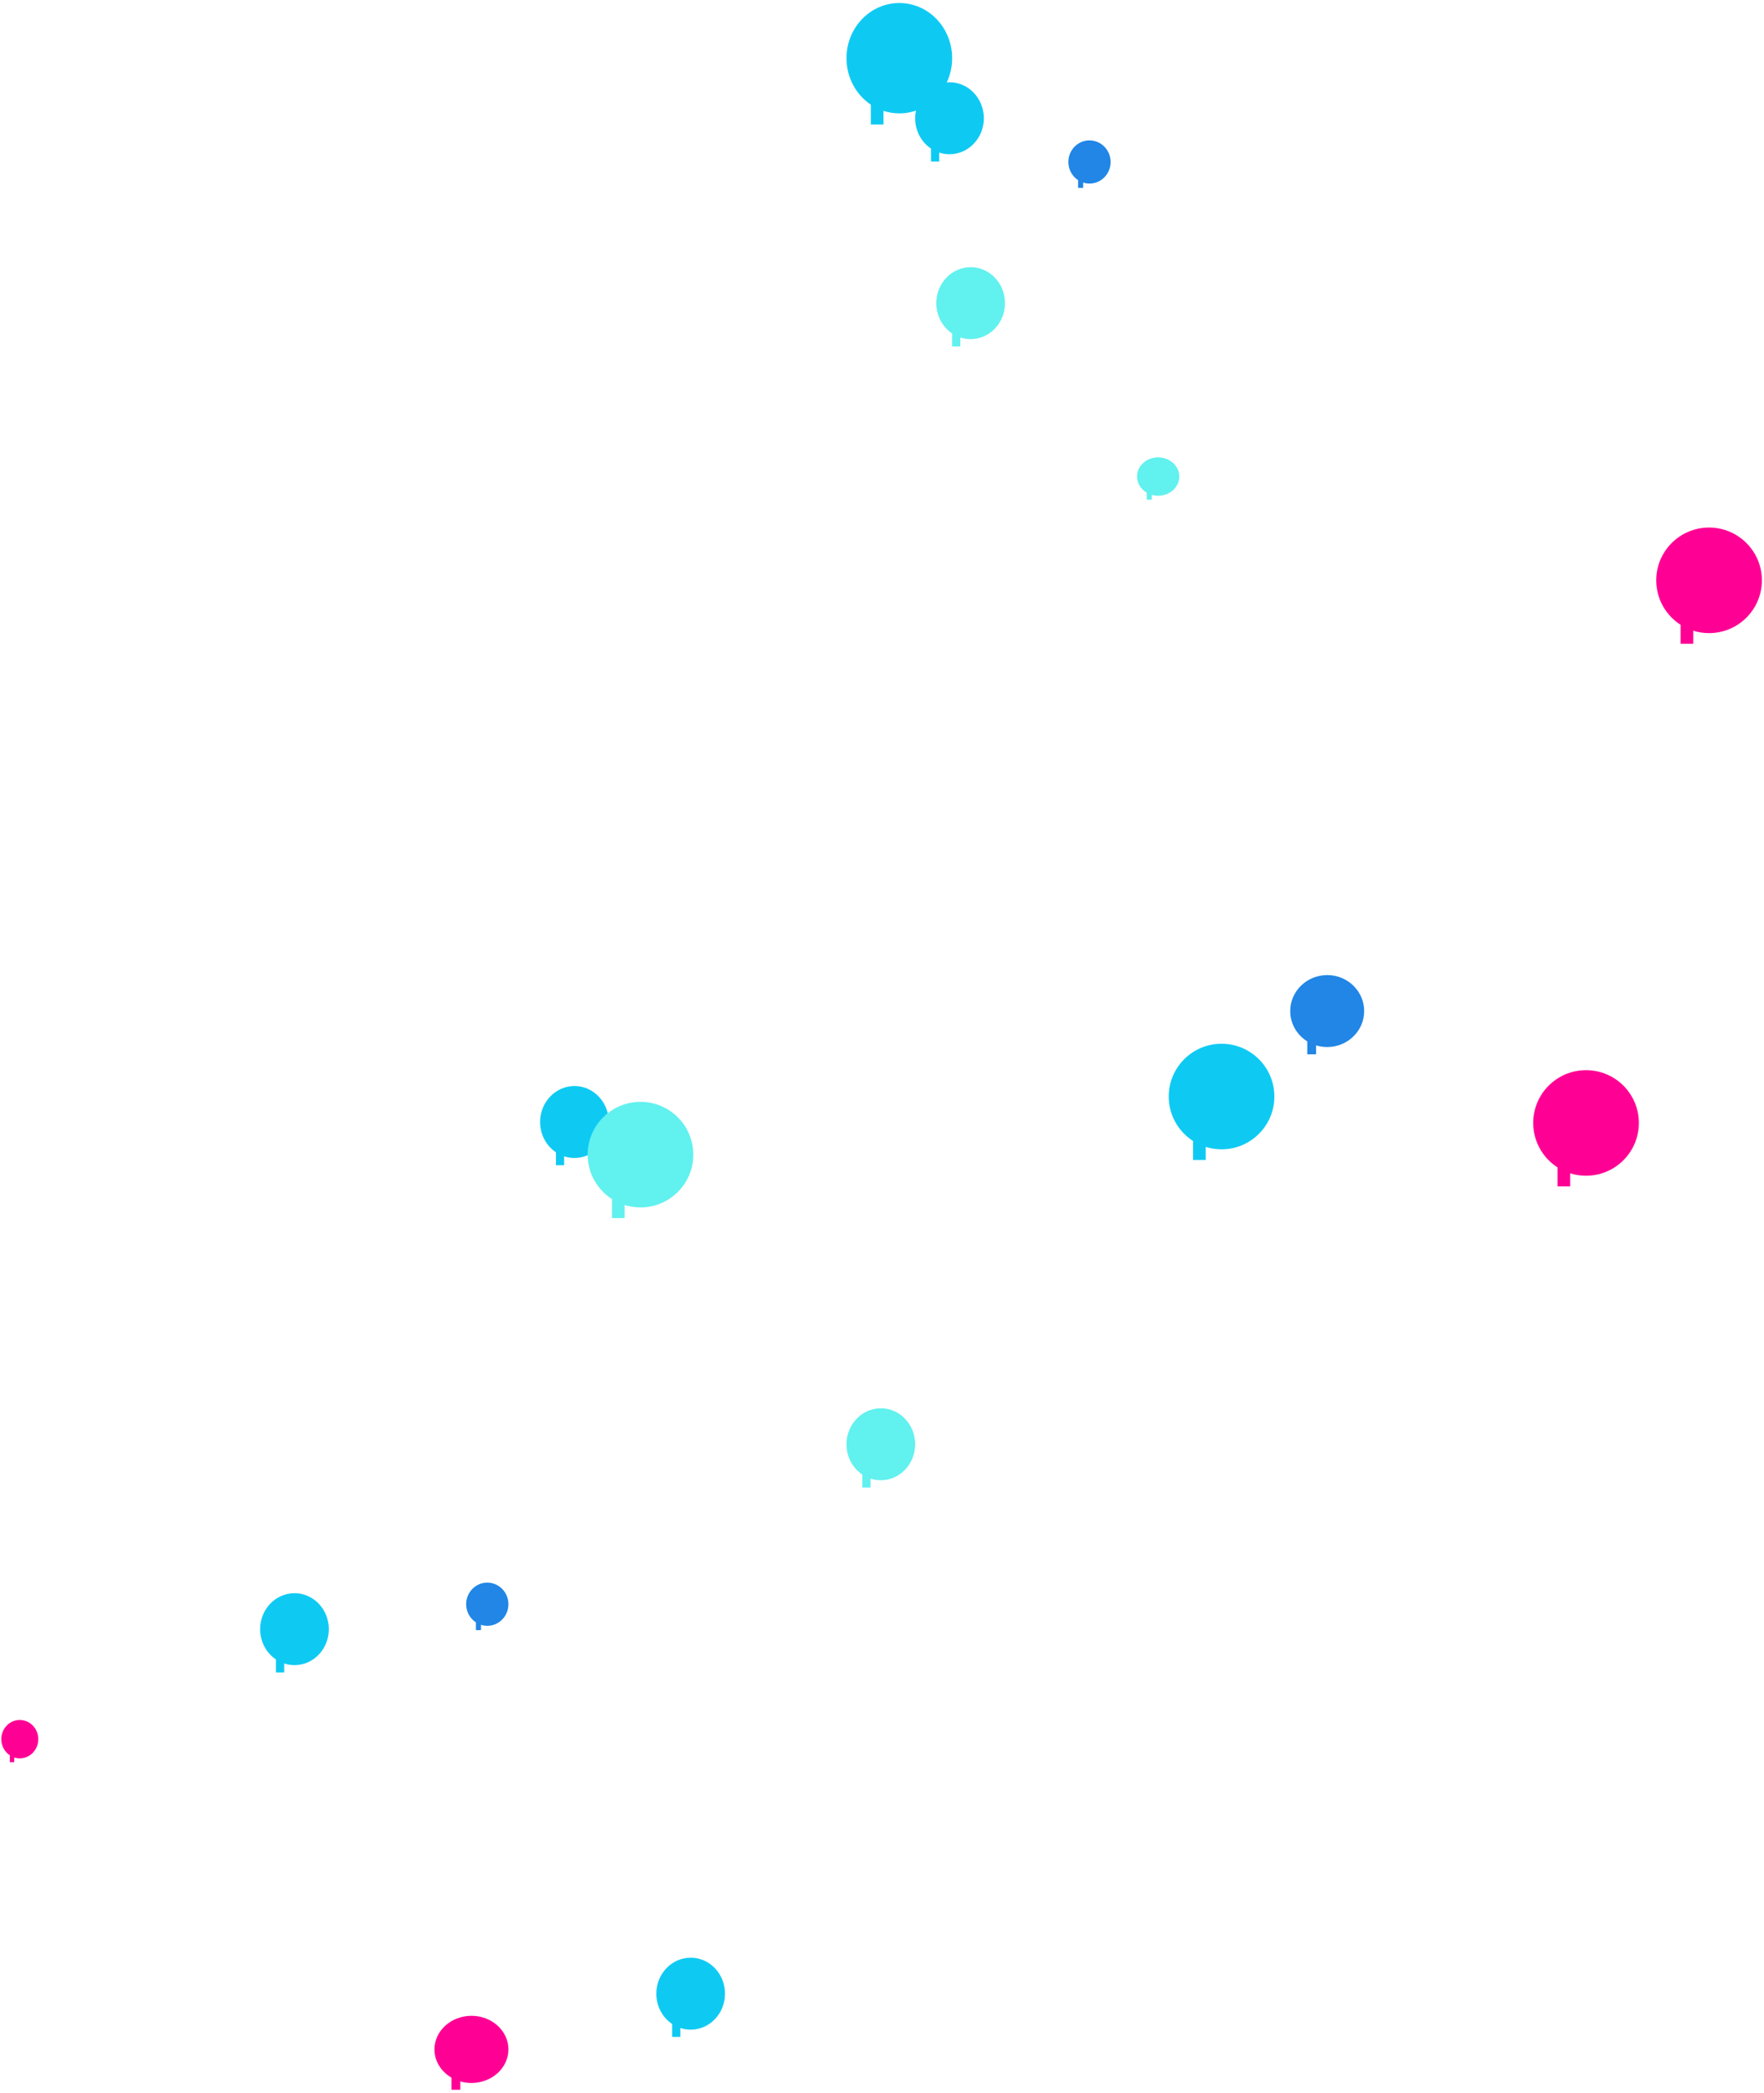 <svg width="311" height="369" viewBox="0 0 311 369" fill="none" xmlns="http://www.w3.org/2000/svg">
<path d="M167.403 14.505C164.059 14.505 161.347 17.346 161.347 20.85C161.347 23.094 162.459 25.066 164.137 26.19V28.471H165.584V26.898C166.157 27.087 166.766 27.19 167.399 27.19C170.743 27.19 173.454 24.349 173.454 20.846C173.454 17.342 170.743 14.501 167.399 14.501L167.403 14.505Z" fill="#0ECAF3"/>
<path d="M158.553 0.531C153.411 0.531 149.24 4.889 149.24 10.261C149.24 13.7 150.953 16.723 153.532 18.453V21.951H155.761V19.543C156.643 19.834 157.582 19.99 158.553 19.99C163.696 19.99 167.866 15.632 167.866 10.261C167.866 4.889 163.696 0.531 158.553 0.531Z" fill="#0ECAF3"/>
<path d="M51.92 280.861C48.576 280.861 45.864 283.702 45.864 287.205C45.864 289.449 46.977 291.421 48.654 292.545V294.826H50.101V293.253C50.674 293.443 51.283 293.546 51.916 293.546C55.26 293.546 57.972 290.705 57.972 287.201C57.972 283.697 55.26 280.857 51.916 280.857L51.92 280.861Z" fill="#0ECAF3"/>
<path d="M101.28 191.455C97.936 191.455 95.224 194.295 95.224 197.799C95.224 200.043 96.336 202.015 98.014 203.139V205.42H99.46V203.847C100.034 204.037 100.643 204.14 101.276 204.14C104.62 204.14 107.331 201.299 107.331 197.795C107.331 194.291 104.62 191.451 101.276 191.451L101.28 191.455Z" fill="#0ECAF3"/>
<path d="M112.919 194.244C107.777 194.244 103.606 198.412 103.606 203.551C103.606 206.841 105.319 209.732 107.898 211.387V214.733H110.126V212.43C111.009 212.708 111.948 212.857 112.919 212.857C118.061 212.857 122.232 208.689 122.232 203.551C122.232 198.412 118.061 194.244 112.919 194.244Z" fill="#61F1EF"/>
<path d="M155.296 248.265C151.952 248.265 149.24 251.106 149.24 254.609C149.24 256.853 150.352 258.825 152.03 259.949V262.23H153.476V260.658C154.05 260.847 154.659 260.95 155.292 260.95C158.636 260.95 161.347 258.109 161.347 254.605C161.347 251.101 158.636 248.261 155.292 248.261L155.296 248.265Z" fill="#61F1EF"/>
<path d="M171.128 47.101C167.784 47.101 165.073 49.942 165.073 53.446C165.073 55.69 166.185 57.662 167.863 58.786V61.067H169.309V59.494C169.883 59.683 170.492 59.786 171.124 59.786C174.468 59.786 177.18 56.945 177.18 53.442C177.18 49.938 174.468 47.097 171.124 47.097L171.128 47.101Z" fill="#61F1EF"/>
<path d="M233.992 171.897C230.391 171.897 227.471 174.738 227.471 178.242C227.471 180.486 228.668 182.458 230.475 183.582V185.863H232.033V184.29C232.65 184.479 233.306 184.582 233.988 184.582C237.589 184.582 240.509 181.741 240.509 178.238C240.509 174.734 237.589 171.893 233.988 171.893L233.992 171.897Z" fill="#2186E5"/>
<path d="M85.911 278.994C83.855 278.994 82.186 280.7 82.186 282.8C82.186 284.145 82.868 285.33 83.9 286.006V287.376H84.793V286.435C85.146 286.548 85.52 286.611 85.911 286.611C87.967 286.611 89.636 284.905 89.636 282.805C89.636 280.704 87.967 278.998 85.911 278.998V278.994Z" fill="#2186E5"/>
<path d="M3.49 303.208C1.691 303.208 0.23 304.724 0.23 306.592C0.23 307.787 0.827 308.84 1.73 309.441V310.659H2.511V309.822C2.821 309.923 3.148 309.979 3.49 309.979C5.289 309.979 6.749 308.463 6.749 306.595C6.749 304.728 5.289 303.212 3.49 303.212V303.208Z" fill="#FF0094"/>
<path d="M192.081 24.745C190.025 24.745 188.355 26.451 188.355 28.552C188.355 29.896 189.038 31.081 190.07 31.758V33.127H190.962V32.186C191.316 32.3 191.69 32.363 192.081 32.363C194.137 32.363 195.806 30.657 195.806 28.556C195.806 26.455 194.137 24.75 192.081 24.75V24.745Z" fill="#2186E5"/>
<path d="M204.188 80.624C202.132 80.624 200.463 82.141 200.463 84.008C200.463 85.203 201.145 86.256 202.177 86.857V88.075H203.069V87.238C203.423 87.339 203.797 87.395 204.188 87.395C206.244 87.395 207.913 85.879 207.913 84.011C207.913 82.144 206.244 80.628 204.188 80.628V80.624Z" fill="#61F1EF"/>
<path d="M83.119 355.365C79.518 355.365 76.598 358.017 76.598 361.287C76.598 363.381 77.796 365.222 79.603 366.271V368.4H81.16V366.932C81.778 367.109 82.434 367.205 83.115 367.205C86.716 367.205 89.636 364.553 89.636 361.283C89.636 358.013 86.716 355.362 83.115 355.362L83.119 355.365Z" fill="#FF0094"/>
<path d="M279.624 188.657C274.482 188.657 270.311 192.824 270.311 197.963C270.311 201.253 272.024 204.144 274.603 205.799V209.145H276.831V206.842C277.714 207.12 278.653 207.269 279.624 207.269C284.766 207.269 288.937 203.101 288.937 197.963C288.937 192.824 284.766 188.657 279.624 188.657Z" fill="#FF0094"/>
<path d="M121.769 345.121C118.425 345.121 115.713 347.962 115.713 351.466C115.713 353.71 116.825 355.682 118.503 356.806V359.087H119.949V357.514C120.523 357.703 121.132 357.806 121.765 357.806C125.109 357.806 127.82 354.966 127.82 351.462C127.82 347.958 125.109 345.117 121.765 345.117L121.769 345.121Z" fill="#0ECAF3"/>
<path d="M215.364 184C210.222 184 206.051 188.168 206.051 193.306C206.051 196.596 207.763 199.487 210.342 201.143V204.489H212.571V202.185C213.453 202.463 214.392 202.612 215.364 202.612C220.506 202.612 224.677 198.444 224.677 193.306C224.677 188.168 220.506 184 215.364 184Z" fill="#0ECAF3"/>
<path d="M301.313 93C296.171 93 292 97.168 292 102.306C292 105.596 293.713 108.487 296.292 110.143V113.489H298.52V111.186C299.403 111.463 300.342 111.612 301.313 111.612C306.455 111.612 310.626 107.445 310.626 102.306C310.626 97.168 306.455 93 301.313 93Z" fill="#FF0094"/>
</svg>

